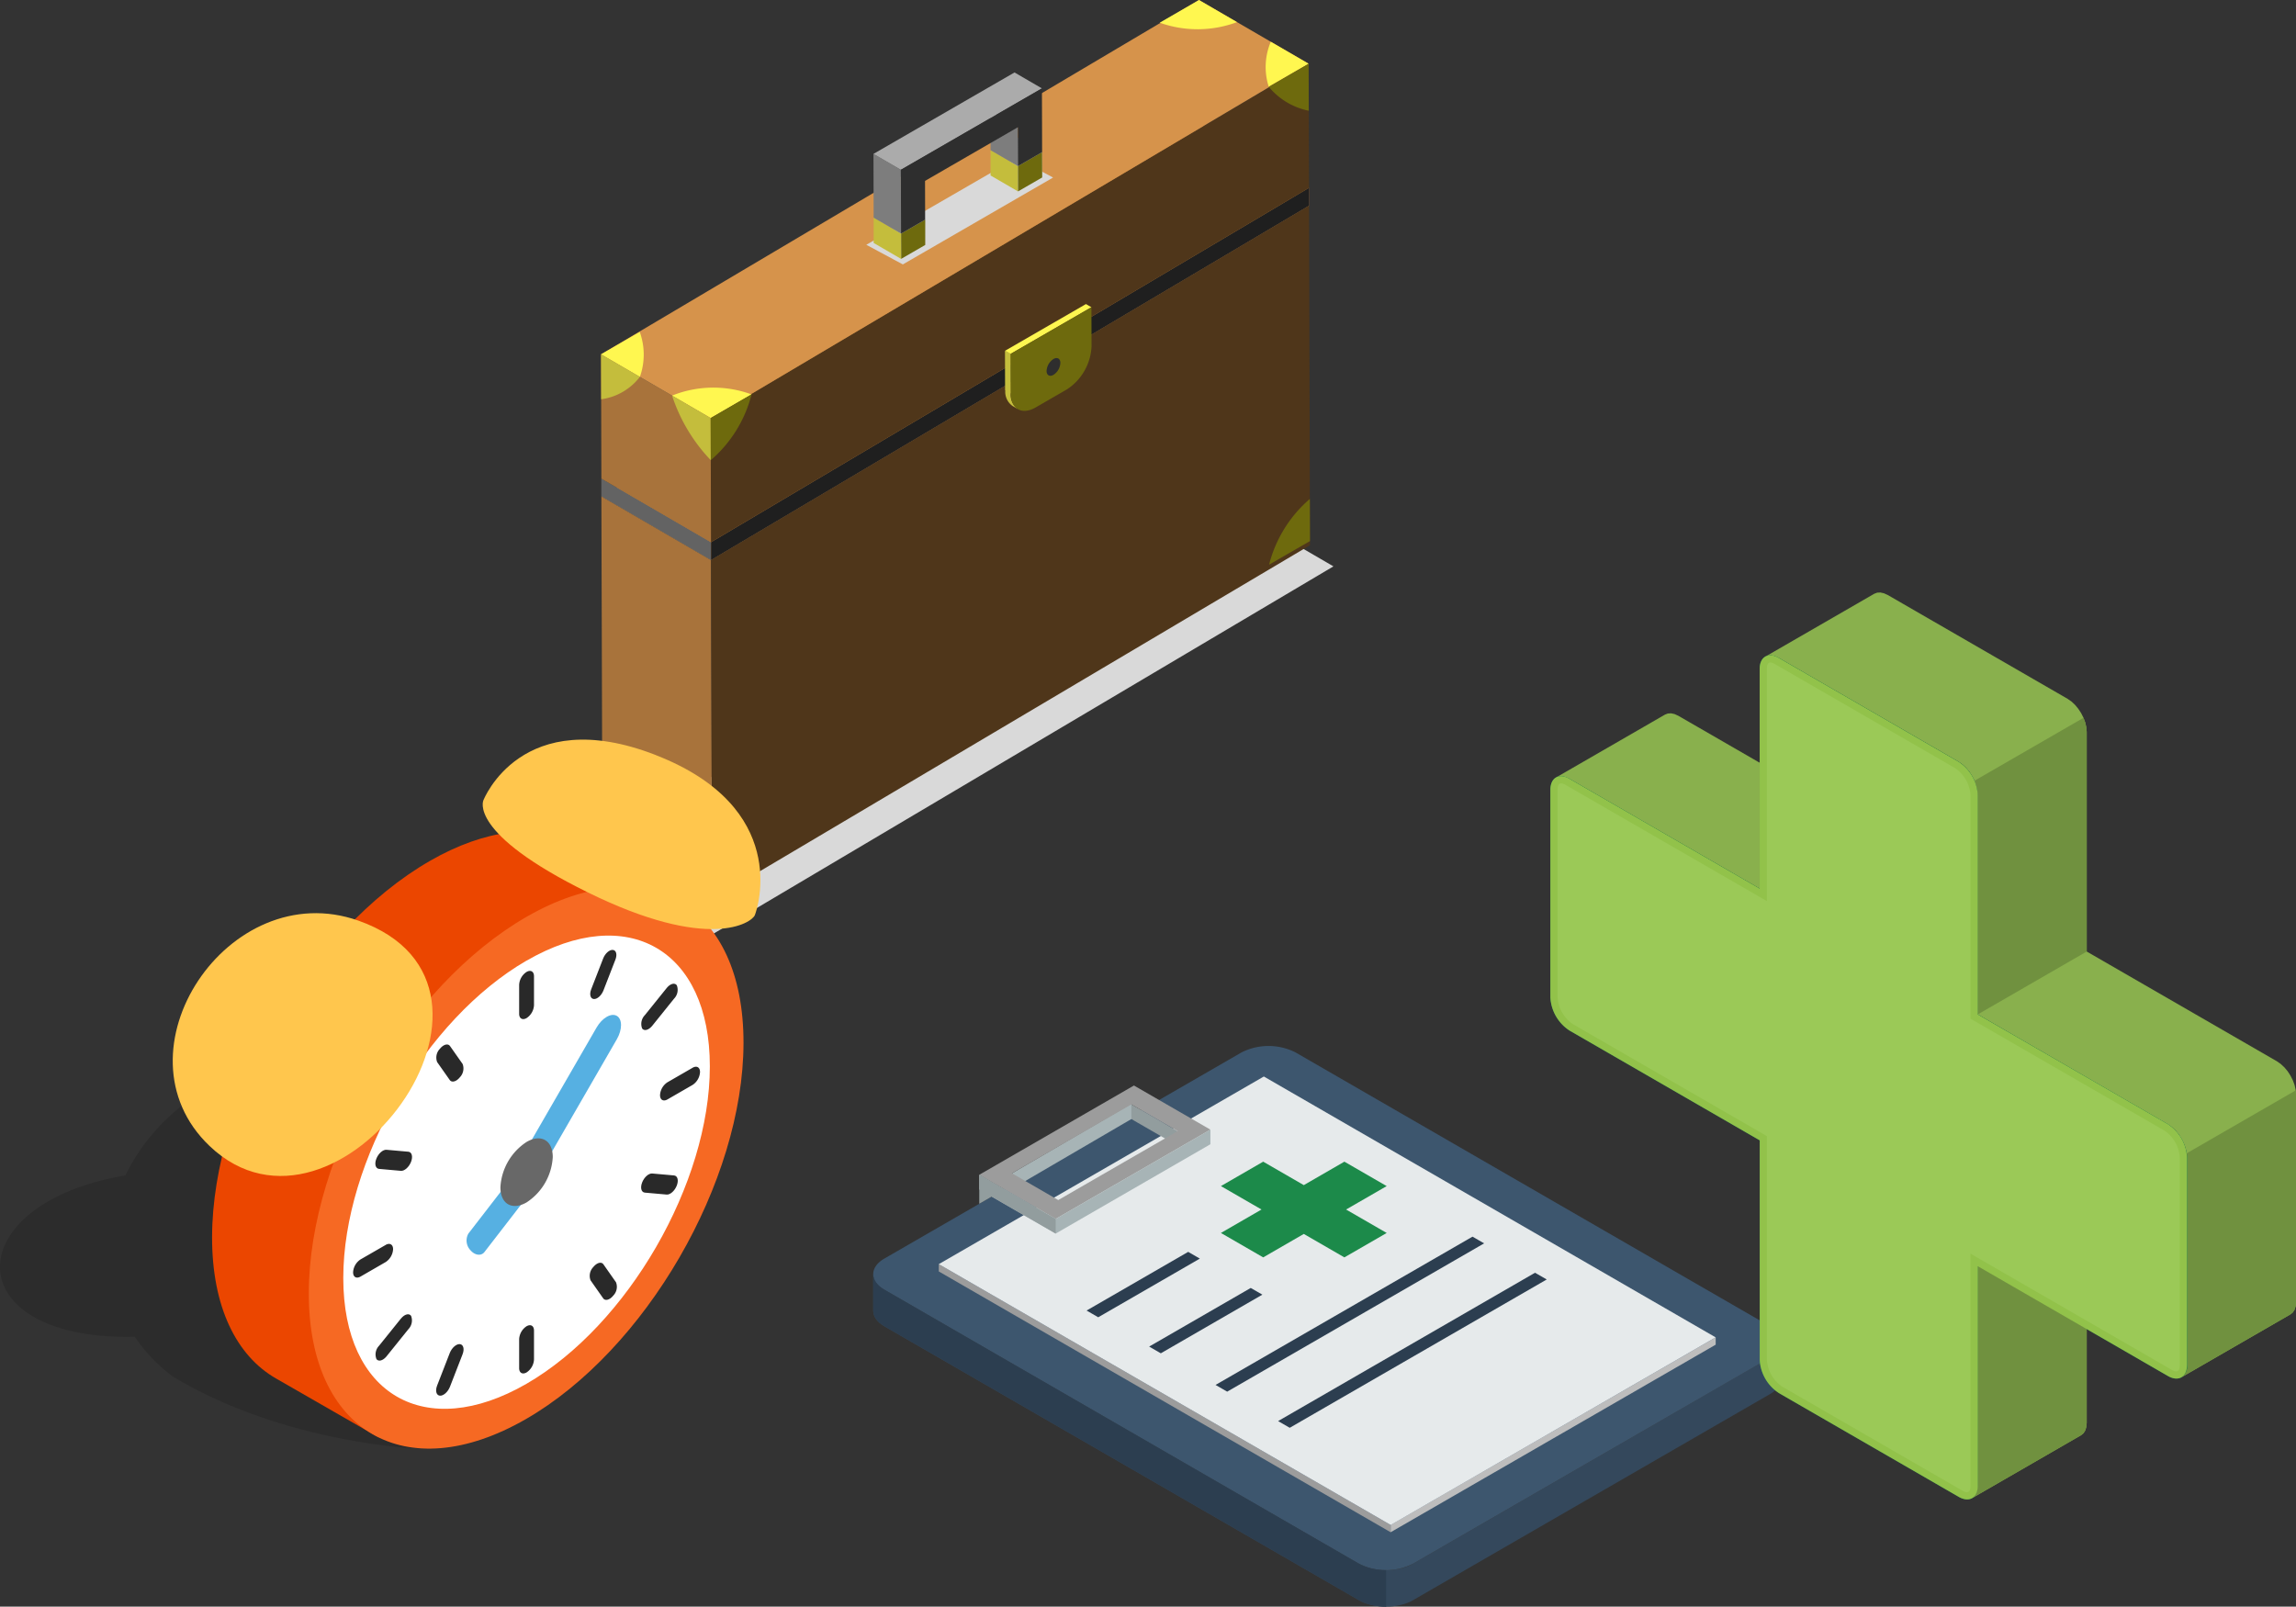 <svg xmlns="http://www.w3.org/2000/svg" width="210.57" height="147.367" viewBox="0 0 210.57 147.367"><rect x="0" y="0" width="210.57" height="147.367" fill="#333333" stroke="none"/><defs><clipPath id="clip-path"><rect id="長方形_12714" data-name="長方形 12714" class="cls-1" width="83.278" height="51.429"/></clipPath><clipPath id="clip-path-2"><rect id="長方形_12715" data-name="長方形 12715" class="cls-1" width="68.382" height="83.184"/></clipPath><clipPath id="clip-path-3"><rect id="長方形_12597" data-name="長方形 12597" class="cls-1" width="69.448" height="85.79"/></clipPath><clipPath id="clip-path-4"><rect id="長方形_12596" data-name="長方形 12596" class="cls-1" width="69.449" height="41.016"/></clipPath><clipPath id="clip-path-6"><rect id="長方形_12599" data-name="長方形 12599" class="cls-1" width="17.128" height="9.762"/></clipPath><clipPath id="clip-path-10"><rect id="長方形_12594" data-name="長方形 12594" class="cls-1" width="69.738" height="65.032"/></clipPath><clipPath id="clip-path-11"><rect id="長方形_12593" data-name="長方形 12593" class="cls-1" width="57.079" height="44.188"/></clipPath><style>.cls-1{fill:none}.cls-10,.cls-15,.cls-16,.cls-5,.cls-8,.cls-9{fill-rule:evenodd}.cls-5{fill:#9c9c9c}.cls-8{fill:#2c3e50}.cls-9{fill:#929d9e}.cls-10{fill:#a7b4b6}.cls-15{fill:#70913f}.cls-16{fill:#1f7d46}.cls-19{clip-path:url(#clip-path-3)}.cls-20{mix-blend-mode:multiply;isolation:isolate}.cls-22{fill:#d9d9d9}.cls-25{fill:#a8733b}.cls-31{clip-path:url(#clip-path-6)}.cls-32{fill:#c5c5c5}.cls-33{fill:#dcdcdc}.cls-34{fill:#9f9f9f}.cls-35{fill:#c4bd3c}.cls-36{fill:#6e6a0d}.cls-37{fill:#7d7d7d}.cls-39{fill:#2e2e2e}.cls-40{fill:#fff750}.cls-47{fill:#56b0e2}.cls-49{fill:#292929}.cls-50{fill:#ffc64d}</style></defs><g id="diversity-icon3" transform="translate(-297.107 -44.689)"><g id="グループ_22757" data-name="グループ 22757" transform="translate(377.192 140.627)"><path id="パス_17419" data-name="パス 17419" d="M0 12.233l.016.2.047.193.08.188.114.186.141.179.177.172.207.163.24.155 43.526 25.125.266.139.283.118.3.1.309.082.323.066.325.045.337.031.334.007.337-.007.332-.028.33-.047.32-.066.311-.082.3-.1.283-.118.264-.139 5.3-3.062 3.156-1.823 15.834-9.142 2.756-1.592 5.705-3.293.24-.153.207-.165.177-.172.144-.177.113-.186.08-.191.047-.191.016-.2V15.1l-.016.193-.047.193-.08.188-.113.186-.144.179-.177.172-.207.165-.24.153-5.705 3.293-2.753 1.598-15.834 9.142-3.161 1.823-5.3 3.062-.264.139-.283.118-.3.1-.311.082-.32.066-.33.045-.332.031-.337.007-.334-.007-.336-.028-.325-.045-.323-.066-.309-.082-.3-.1-.283-.118-.266-.139L1.022 10.316l-.24-.153L.575 10 .4 9.828l-.143-.179-.113-.186-.08-.188-.048-.194L0 8.886z" transform="translate(0 12.045)" fill="#34485c"/><g id="グループ_22756" data-name="グループ 22756"><g id="グループ_22755" data-name="グループ 22755" clip-path="url(#clip-path)"><path id="パス_17420" data-name="パス 17420" d="M33.779.591L1.023 19.5c-1.364.787-1.364 2.071 0 2.857l43.526 25.135a5.489 5.489 0 004.951 0l5.3-3.062 3.159-1.823L73.8 33.465l2.756-1.592 5.705-3.293c1.364-.787 1.364-2.071 0-2.857L38.73.591a5.489 5.489 0 00-4.951 0" transform="translate(0 .001)" fill-rule="evenodd" fill="#3d566e"/><path id="パス_17421" data-name="パス 17421" class="cls-5" d="M44 32.422v.671L2.553 9.168v-.673z" transform="translate(3.46 11.515)"/><path id="パス_17422" data-name="パス 17422" d="M49.954 11.347v.671l-.93.539-.933.537-.93.537-.933.539-.93.537-.933.537-.93.537-.93.539-.933.537-.93.537-.933.539-.93.537-.933.537-.93.539-.93.537-.933.537-.933.539-.93.537-.93.537-.933.539-.93.537-.933.537-.93.537-.933.539-.93.537-.937.541-.93.537-.93.537-.933.537-.93.539-.933.537-.93.537v-.671l.93-.537.933-.539.93-.537.933-.537.93-.539.93-.537.933-.537.93-.539.933-.537.93-.537.933-.537.93-.539.933-.537.93-.539.93-.537.933-.537.93-.537.933-.539.93-.537.933-.537.93-.539.933-.537.93-.537.933-.539.93-.537.93-.537.933-.537.93-.539.933-.537.93-.539.933-.537z" transform="translate(27.31 15.381)" fill="#bdbdbd" fill-rule="evenodd"/><path id="パス_17423" data-name="パス 17423" d="M44 42.326L2.553 18.4l29.81-17.21L73.8 25.117 44 42.326" transform="translate(3.461 1.612)" fill="#e6eaeb" fill-rule="evenodd"/><path id="パス_17424" data-name="パス 17424" class="cls-8" d="M0 8.886v3.347l.016.193.047.193.08.191.113.184.141.181.177.17.207.165.24.153 43.527 25.129.266.139.283.12.3.1.309.082.323.064.327.047.334.028.334.009h.016v-3.345h-.016l-.334-.009-.335-.027-.327-.047-.323-.064-.311-.082-.3-.1-.283-.12-.266-.139L1.022 10.316l-.24-.153L.575 10 .4 9.826l-.143-.179-.113-.184-.08-.191-.048-.193z" transform="translate(0 12.045)"/><path id="パス_17425" data-name="パス 17425" class="cls-9" d="M10.05 3.618V2.275l.283.163.276.16.271.155.266.153.259.151.259.148.254.148.257.146.254.148.254.148.259.148.258.157.264.153.271.155.276.16.283.163V6.07l-.283-.163-.276-.16-.271-.155-.264-.153-.261-.151-.259-.148-.254-.148-.254-.148-.254-.144-.254-.148L11.4 4.4l-.259-.151-.261-.149-.271-.155-.276-.16z" transform="translate(13.624 3.084)"/><path id="パス_17426" data-name="パス 17426" class="cls-10" d="M5.4 9.94V8.6l.342-.2.342-.2.344-.2.342-.2.342-.2.344-.2.342-.2.342-.2.344-.2.342-.2.342-.2.344-.2.342-.2.342-.2.342-.2.344-.2.342-.2.342-.2.344-.2.342-.2.342-.2.342-.2.344-.2.342-.2.342-.2.344-.2.342-.2.342-.2.342-.2.344-.2.342-.2.342-.2v1.418l-.342.2-.342.2-.344.2-.342.2-.342.2-.342.2-.344.2-.342.2-.342.2-.344.2-.342.2-.342.2-.342.2-.344.2-.342.2-.342.2-.344.2-.342.2-.342.2-.342.2-.344.2-.342.2-.342.2-.344.2-.342.2-.342.2-.344.2-.342.2-.342.2-.344.2-.342.2z" transform="translate(7.322 3.084)"/><path id="パス_17427" data-name="パス 17427" class="cls-5" d="M18.316 1.54l7.01 4.047-14.188 8.19-7.01-4.047zM7.127 9.594l4.247 2.452 10.953-6.323c-1.533-.883-2.718-1.569-4.249-2.452Q12.6 6.43 7.127 9.594" transform="translate(5.596 2.088)"/><path id="パス_17428" data-name="パス 17428" class="cls-10" d="M4.128 8.744V7.4l7.01 4.047 14.188-8.19V4.6l-14.188 8.193-7.01-4.049" transform="translate(5.596 4.416)"/><path id="パス_17429" data-name="パス 17429" class="cls-9" d="M4.128 6.36V5.017l7.01 4.047v1.345l-5.87-3.39-1.14.657z" transform="translate(5.596 6.801)"/><path id="パス_17430" data-name="パス 17430" class="cls-8" d="M17.626 8.018L8.307 13.4l1.067.617 9.319-5.38z" transform="translate(11.261 10.869)"/><path id="パス_17431" data-name="パス 17431" class="cls-8" d="M20.059 9.423L10.743 14.8l1.069.617 9.314-5.38z" transform="translate(14.563 12.774)"/><path id="パス_17432" data-name="パス 17432" class="cls-8" d="M36.893 7.426l-23.565 13.6 1.067.617L37.96 8.04z" transform="translate(18.067 10.066)"/><path id="パス_17433" data-name="パス 17433" d="M28.74 11.045l-3.88 2.24-3.722-2.151-3.724 2.151-3.877-2.24 3.722-2.151-3.722-2.148 3.877-2.24 3.724 2.151 3.722-2.151 3.88 2.24-3.724 2.149z" transform="translate(18.351 6.108)" fill="#1c8a4a" fill-rule="evenodd"/><path id="パス_17434" data-name="パス 17434" class="cls-8" d="M39.326 8.831L15.764 22.437l1.067.615L40.4 9.448z" transform="translate(21.368 11.971)"/></g></g></g><g id="グループ_22760" data-name="グループ 22760" transform="translate(439.295 99.034)"><path id="パス_17435" data-name="パス 17435" d="M38.888 61.791v20.146l-.037.385-.1.319-.161.251-.217.175 10-5.775.214-.175.161-.249.1-.322.037-.383V56.018zM10.467 11.1l-.258.1-10 5.772.258-.1.3-.017.327.073.353.163 17.446 10.068 10-5.77-17.449-10.073-.353-.163-.327-.071zM29.96 0l-.295.015-.263.1-10 5.772.261-.1.3-.015.329.071.35.157 16.5 9.525.351.246.329.307.295.358.258.395.217.424.161.436.1.439.037.426V38.7l17.442 10.077.351.244.329.307.3.358.258.4.214.422.163.436.1.439.037.426v19.044l-.037.385-.1.319-.163.251-.214.175 10-5.772.214-.175.163-.251.1-.319.037-.385V46.033l-.037-.429-.1-.436-.163-.436-.214-.424-.258-.395-.3-.358-.329-.307-.354-.248-17.444-10.069V12.787l-.037-.429-.1-.436-.161-.436-.214-.424-.261-.395-.295-.358-.33-.309-.351-.244L30.64.231l-.351-.158z" transform="translate(.303)" fill="#89b04d"/><g id="グループ_22759" data-name="グループ 22759"><g id="グループ_22758" data-name="グループ 22758" clip-path="url(#clip-path-2)"><path id="パス_17436" data-name="パス 17436" d="M20.945 70.022l16.5 9.522c.962.558 1.75.1 1.75-1.009V58.392l17.44 10.07c.965.556 1.75.1 1.75-1.011V48.4a3.871 3.871 0 00-1.75-3.029L39.191 35.3V15.158a3.878 3.878 0 00-1.75-3.029L20.945 2.6c-.962-.556-1.75-.1-1.75 1.011V23.76L1.75 13.687C.787 13.131 0 13.584 0 14.7v19.043a3.879 3.879 0 001.75 3.031L19.2 46.847v20.146a3.878 3.878 0 001.75 3.029" transform="translate(0 3.402)" fill="#1d9c52" fill-rule="evenodd"/><path id="パス_17437" data-name="パス 17437" class="cls-15" d="M24.233 24.515l10-5.772.032.365v19.047l-.037.385-.1.319-.161.251-.214.175-10 5.772.212-.175.163-.251.1-.319.034-.387V24.88z" transform="translate(34.121 26.927)"/><path id="パス_17438" data-name="パス 17438" class="cls-16" d="M23.689 41.723V21.476l.636-.365a2.69 2.69 0 01.027.365v19.048a1.15 1.15 0 01-.663 1.2" transform="translate(34.033 30.329)"/><path id="パス_17439" data-name="パス 17439" class="cls-16" d="M23.689 41.723V21.476l.636-.365a2.69 2.69 0 01.027.365v19.048a1.15 1.15 0 01-.663 1.2" transform="translate(34.033 30.329)"/><path id="パス_17440" data-name="パス 17440" class="cls-15" d="M26.257 26.155l-10 5.772V11.784l-.037-.429-.1-.436-.158-.429 10-5.772.158.429.1.439.037.426z" transform="translate(22.932 6.777)"/><path id="パス_17441" data-name="パス 17441" class="cls-15" d="M15.873 50.039l10-5.772.214-.175.161-.251.1-.319.037-.385V22.99l-10 5.775v20.144l-.037.385-.1.319-.161.251z" transform="translate(22.803 33.029)"/><path id="パス_17442" data-name="パス 17442" d="M20.945 70.022l16.5 9.522c.962.558 1.75.1 1.75-1.009V58.392l17.44 10.07c.965.556 1.75.1 1.75-1.011V48.4a3.871 3.871 0 00-1.75-3.029L39.191 35.3V15.158a3.878 3.878 0 00-1.75-3.029L20.945 2.6c-.962-.556-1.75-.1-1.75 1.011V23.76L1.75 13.687C.787 13.131 0 13.584 0 14.7v19.043a3.879 3.879 0 001.75 3.031L19.2 46.847v20.146a3.878 3.878 0 001.75 3.029" transform="translate(0 3.402)" fill="#92c24a" fill-rule="evenodd"/><path id="パス_17443" data-name="パス 17443" d="M20.885 69.059a3.23 3.23 0 01-1.418-2.459V46.075L1.689 35.811a3.23 3.23 0 01-1.418-2.456V14.308c0-.6.241-.736.758-.436l18.438 10.646V3.226c0-.6.239-.736.758-.436l16.494 9.525a3.222 3.222 0 011.418 2.456V35.3l17.775 10.26a3.222 3.222 0 011.421 2.456v19.048c0 .6-.241.733-.758.436L38.136 56.854v21.292c0 .6-.239.736-.755.439z" transform="translate(.389 3.789)" fill="#9bc957" fill-rule="evenodd"/></g></g></g><g id="グループ_22525" data-name="グループ 22525" transform="translate(349.951 44.69)"><g id="グループ_22510" data-name="グループ 22510"><g id="グループ_22509" data-name="グループ 22509" class="cls-19"><g id="グループ_22508" data-name="グループ 22508" class="cls-20" transform="translate(0 44.774)"><g id="グループ_22507" data-name="グループ 22507"><g id="グループ_22506" data-name="グループ 22506" clip-path="url(#clip-path-4)"><path id="パス_16719" data-name="パス 16719" class="cls-22" d="M0 53.263l57.111-33.844 12.337 7.175-57.109 33.841z" transform="translate(0 -19.42)"/></g></g></g></g></g><path id="パス_16720" data-name="パス 16720" d="M34.843 10.784L24.786 4.939v1.644l10.057 5.845z" transform="translate(32.36 6.45)" fill="#b97f41"/><path id="パス_16721" data-name="パス 16721" d="M65.9 11.5L55.841 5.652 1 38.149l10.06 5.845z" transform="translate(1.31 7.38)" fill="#d08f49"/><path id="パス_16722" data-name="パス 16722" class="cls-25" d="M11.06 25.591L1 19.747l.09 31.141 10.055 5.845z" transform="translate(1.31 25.782)"/><path id="パス_16723" data-name="パス 16723" d="M11.058 24.879L1 19.034v1.644l10.057 5.845z" transform="translate(1.307 24.851)" fill="#636363"/><path id="パス_16724" data-name="パス 16724" d="M65.9 10.784L55.839 4.939 1 37.436l10.057 5.845z" transform="translate(1.307 6.45)" fill="#976835"/><path id="パス_16725" data-name="パス 16725" d="M5.363 39.971v1.644l54.838-32.5V7.471z" transform="translate(7.002 9.759)" fill="#1f1f1f"/><path id="パス_16726" data-name="パス 16726" class="cls-25" d="M1.02 25.482l10.055 5.845-.03-11.39L.988 14.1z" transform="translate(1.29 18.403)"/><path id="パス_16727" data-name="パス 16727" d="M5.349 35.03l.032 11.39 54.838-32.5v1.644L5.386 48.063 5.474 79.2l54.838-32.5-.088-31.141v-1.644l-.037-11.38z" transform="translate(6.984 3.311)" fill="#4f361a"/><path id="パス_16728" data-name="パス 16728" d="M55.825 0L.987 32.5l10.057 5.842 54.838-32.5z" transform="translate(1.289 .001)" fill="#d6934b"/><g id="グループ_22518" data-name="グループ 22518"><g id="グループ_22517" data-name="グループ 22517" class="cls-19"><g id="グループ_22516" data-name="グループ 22516" class="cls-20" transform="translate(26.606 14.488)"><g id="グループ_22515" data-name="グループ 22515"><g id="グループ_22514" data-name="グループ 22514" class="cls-31"><g id="グループ_22513" data-name="グループ 22513"><g id="グループ_22512" data-name="グループ 22512"><g id="グループ_22511" data-name="グループ 22511" class="cls-31"><path id="パス_16729" data-name="パス 16729" class="cls-22" d="M25.323 6.283L11.54 14.247l3.35 1.8 13.778-7.968z" transform="translate(-11.539 -6.283)"/></g></g></g></g></g></g></g></g><path id="パス_16730" data-name="パス 16730" class="cls-32" d="M19.956 6.879l-2.513-1.462v2.324l2.52 1.459z" transform="translate(22.773 7.074)"/><path id="パス_16731" data-name="パス 16731" class="cls-33" d="M21.214 7.887L18.7 6.425 16.485 7.7 19 9.164z" transform="translate(21.522 8.39)"/><path id="パス_16732" data-name="パス 16732" class="cls-34" d="M21.209 6.879L18.7 5.417 16.483 6.7 19 8.156z" transform="translate(21.52 7.074)"/><path id="パス_16733" data-name="パス 16733" class="cls-35" d="M19 7.434l-2.517-1.462v2.324L19 9.758z" transform="translate(21.519 7.798)"/><path id="パス_16734" data-name="パス 16734" class="cls-36" d="M17.573 7.329l.007 2.324 2.213-1.277-.007-2.324z" transform="translate(22.942 7.902)"/><path id="パス_16735" data-name="パス 16735" class="cls-37" d="M18.991 5.89l-2.513-1.462.009 3.56L19 9.45z" transform="translate(21.514 5.782)"/><path id="パス_16736" data-name="パス 16736" class="cls-32" d="M15.3 9.565L12.79 8.1l.007 2.324 2.513 1.462z" transform="translate(16.699 10.581)"/><path id="パス_16737" data-name="パス 16737" class="cls-33" d="M16.558 10.573l-2.513-1.462-2.211 1.275 2.515 1.462z" transform="translate(15.45 11.897)"/><path id="パス_16738" data-name="パス 16738" class="cls-34" d="M16.556 9.565L14.042 8.1l-2.211 1.279 2.515 1.462z" transform="translate(15.447 10.581)"/><path id="パス_16739" data-name="パス 16739" class="cls-36" d="M12.922 10.013l.007 2.324 2.209-1.277V8.738z" transform="translate(16.871 11.409)"/><path id="パス_16740" data-name="パス 16740" class="cls-35" d="M14.345 10.118l-2.513-1.461v2.324l2.515 1.462z" transform="translate(15.448 11.303)"/><path id="パス_16741" data-name="パス 16741" class="cls-37" d="M14.338 7.583l-2.513-1.462.016 5.847 2.513 1.462z" transform="translate(15.438 7.992)"/><path id="パス_16742" data-name="パス 16742" d="M27.274 4.343l-2.513-1.461-12.937 7.47 2.513 1.459z" transform="translate(15.438 3.763)" fill="#ababab"/><path id="パス_16743" data-name="パス 16743" class="cls-39" d="M12.915 10.984l.016 5.847 2.209-1.275.007 2.324-2.209 1.275 2.209-1.275-.016-5.88 8.512-4.92.012 3.56 2.213-1.28.007 2.324-2.213 1.28 2.213-1.28-.023-8.169z" transform="translate(16.862 4.591)"/><g id="グループ_22520" data-name="グループ 22520"><g id="グループ_22519" data-name="グループ 22519" class="cls-19"><path id="パス_16744" data-name="パス 16744" class="cls-35" d="M17.566 14.243c0 .136.007 2.711.012 3.617a1.583 1.583 0 00.662 1.455l-.5-.293a1.593 1.593 0 01-.662-1.455c0-.906-.009-3.481-.009-3.617z" transform="translate(22.277 18.214)"/><path id="パス_16745" data-name="パス 16745" class="cls-35" d="M17.566 14.243l-.5-.293.009 3.617v.007l.5.293v-.007c0-.906-.012-3.481-.012-3.617" transform="translate(22.277 18.214)"/></g></g><path id="パス_16746" data-name="パス 16746" class="cls-40" d="M24.972 12.388l-.5-.293-7.405 4.277.5.293z" transform="translate(22.278 15.793)"/><g id="グループ_22522" data-name="グループ 22522"><g id="グループ_22521" data-name="グループ 22521" class="cls-19"><path id="パス_16747" data-name="パス 16747" class="cls-36" d="M17.281 16.5c0 .136.007 2.711.012 3.617 0 1.439 1.021 2.02 2.276 1.3a2980.2 2980.2 0 002.873-1.66 4.972 4.972 0 002.258-3.918c0-.906-.009-3.481-.012-3.617z" transform="translate(22.562 15.958)"/><path id="パス_16748" data-name="パス 16748" class="cls-39" d="M19.343 14.332a1.391 1.391 0 00-.632 1.093c0 .4.286.56.636.357a1.385 1.385 0 00.629-1.088c0-.4-.284-.565-.634-.362" transform="translate(24.428 18.597)"/><path id="パス_16749" data-name="パス 16749" class="cls-40" d="M11.1 16.042l-3.747 2.165-3.539-2.057a10.156 10.156 0 017.29-.108" transform="translate(4.979 20.134)"/><path id="パス_16750" data-name="パス 16750" class="cls-35" d="M3.814 15.737l3.539 2.057.012 3.869a15.572 15.572 0 01-3.551-5.925" transform="translate(4.979 20.547)"/><path id="パス_16751" data-name="パス 16751" class="cls-35" d="M4.554 37.5l-3.539-2.056L1 31.575A15.572 15.572 0 014.554 37.5" transform="translate(1.309 41.224)"/><path id="パス_16752" data-name="パス 16752" class="cls-36" d="M5.361 21.724l-.012-3.869L9.1 15.69a11.8 11.8 0 01-3.74 6.034" transform="translate(6.983 20.485)"/><path id="パス_16753" data-name="パス 16753" class="cls-36" d="M31.3 19.847l.012 3.869-3.751 2.165a11.8 11.8 0 013.74-6.034" transform="translate(35.984 25.913)"/><path id="パス_16754" data-name="パス 16754" class="cls-40" d="M4.55 17.325l-3.562-2.07 3.551-2.05a6.105 6.105 0 01.012 4.12" transform="translate(1.29 17.241)"/><path id="パス_16755" data-name="パス 16755" class="cls-35" d="M1 18.219l-.012-4.125 3.562 2.07A5.38 5.38 0 011 18.219" transform="translate(1.29 18.402)"/><path id="パス_16756" data-name="パス 16756" class="cls-35" d="M7.41 34l.012 4.125-3.562-2.07A5.38 5.38 0 017.41 34" transform="translate(5.038 44.39)"/><path id="パス_16757" data-name="パス 16757" class="cls-40" d="M23.211 2.08L26.812 0 30.3 2.027a10.338 10.338 0 01-7.087.053" transform="translate(30.304 .001)"/><path id="パス_16758" data-name="パス 16758" class="cls-40" d="M27.9 1.66l3.47 2.015-3.658 2.112A5.957 5.957 0 0127.9 1.66" transform="translate(35.802 2.168)"/><path id="パス_16759" data-name="パス 16759" class="cls-36" d="M27.548 4.647l3.659-2.112.012 4.311a6.4 6.4 0 01-3.67-2.2" transform="translate(35.966 3.311)"/><path id="パス_16760" data-name="パス 16760" class="cls-36" d="M9.065 36.011l-3.659 2.112L5.392 34a6.125 6.125 0 013.673 2.01" transform="translate(7.04 44.392)"/></g></g></g><g id="グループ_22503" data-name="グループ 22503" transform="translate(297.107 112.53)"><g id="グループ_22502" data-name="グループ 22502" clip-path="url(#clip-path-10)"><g id="グループ_22501" data-name="グループ 22501" transform="translate(0 20.844)" opacity=".14"><g id="グループ_22500" data-name="グループ 22500"><g id="グループ_22499" data-name="グループ 22499" clip-path="url(#clip-path-11)"><path id="パス_16698" data-name="パス 16698" d="M44.492 20.083c2.6-.912 3.228-1.769 3.174-2.006-.1-.45-4.077-5.905-16.715-6.024s-13.986 9.3-13.986 9.3.107.754 3.352 1.107a20.23 20.23 0 00-5.011 3.52 18.165 18.165 0 00-3.806 5.201c-14.828 2.491-15.529 14.239-.872 14.787.6.022 1.171.022 1.731.007a15.188 15.188 0 003.471 3.637c10.321 6.22 22.614 6.628 22.614 6.628s-2.093-3.954.763-4.234c.346-.026.694-.059 1.04-.1l.092-.009a20.163 20.163 0 0011.326-5.428c6.718-6.459 7.311-16.326 1.067-22.288a15.95 15.95 0 00-8.24-4.094" transform="translate(0 -12.051)"/></g></g></g><path id="パス_16699" data-name="パス 16699" d="M31.224 7.569C20.215 13.9 11.269 29.343 11.245 42.07c-.012 6.4 2.235 10.9 5.87 12.976.156.088 9.387 5.395 9.387 5.395l27.336-49.288S44.954 6.01 44.572 5.83c-3.529-1.66-8.209-1.216-13.348 1.738" transform="translate(8.205 3.554)" fill="#eb4600"/><path id="パス_16700" data-name="パス 16700" d="M36.353 10.531C25.344 16.859 16.4 32.305 16.374 45.032s8.88 17.914 19.889 11.587 19.955-21.775 19.979-34.5S47.363 4.2 36.353 10.531" transform="translate(11.947 5.716)" fill="#f66923"/><path id="パス_16701" data-name="パス 16701" d="M35.011 12.686C25.73 18.045 18.2 31.078 18.2 41.8s7.526 15.062 16.807 9.7 16.811-18.392 16.811-29.11-7.526-15.062-16.807-9.7" transform="translate(13.283 7.582)" fill="#fff"/><path id="パス_16702" data-name="パス 16702" class="cls-47" d="M28.6 23.535l-3.693 4.779a1.292 1.292 0 00.2 1.539c.406.467.977.536 1.273.154l3.693-4.779a1.292 1.292 0 00-.2-1.539c-.408-.467-.977-.536-1.273-.154" transform="translate(18.05 16.992)"/><path id="パス_16703" data-name="パス 16703" class="cls-47" d="M36.36 14.687c-.514-.3-1.346.183-1.859 1.072l-6.417 11.117c-.514.889-.514 1.849 0 2.147s1.346-.185 1.859-1.074l6.417-11.116c.514-.889.514-1.851 0-2.147" transform="translate(20.21 10.652)"/><path id="パス_16704" data-name="パス 16704" d="M28.934 21.473a5.306 5.306 0 00-2.4 4.158c0 1.531 1.074 2.152 2.4 1.387a5.306 5.306 0 002.4-4.16c0-1.531-1.074-2.152-2.4-1.385" transform="translate(19.36 15.429)" fill="#686868"/><path id="パス_16705" data-name="パス 16705" class="cls-49" d="M28.208 12.358a1.507 1.507 0 00-.681 1.18V16.2c0 .432.306.609.681.393a1.509 1.509 0 00.681-1.18v-2.662c0-.434-.306-.611-.681-.393" transform="translate(20.085 8.949)"/><path id="パス_16706" data-name="パス 16706" class="cls-49" d="M24.4 16.313c-.19-.268-.605-.156-.931.249a1.154 1.154 0 00-.251 1.218l1.154 1.641c.19.266.605.156.931-.249a1.162 1.162 0 00.251-1.218z" transform="translate(16.874 11.797)"/><path id="パス_16707" data-name="パス 16707" class="cls-49" d="M22.923 21.929l-2-.178c-.325-.029-.742.339-.931.823s-.076.9.251.931l2 .178c.327.029.742-.339.931-.825s.076-.9-.249-.929" transform="translate(14.523 15.869)"/><path id="パス_16708" data-name="パス 16708" class="cls-49" d="M21.712 26.834L19.4 28.166a1.508 1.508 0 00-.68 1.18c0 .434.3.609.68.393l2.307-1.332a1.509 1.509 0 00.681-1.18c0-.434-.306-.609-.681-.393" transform="translate(13.663 19.512)"/><path id="パス_16709" data-name="パス 16709" class="cls-49" d="M22.242 30.871l-2 2.486A1.153 1.153 0 0020 34.574c.189.266.6.156.931-.249l2-2.486a1.156 1.156 0 00.249-1.218c-.189-.268-.605-.156-.931.249" transform="translate(14.523 22.237)"/><path id="パス_16710" data-name="パス 16710" class="cls-49" d="M25.3 32.057c-.325-.029-.742.341-.929.825l-1.154 2.972c-.189.484-.078.9.249.931s.742-.341.929-.825l1.154-2.973c.189-.484.076-.9-.249-.929" transform="translate(16.874 23.389)"/><path id="パス_16711" data-name="パス 16711" class="cls-49" d="M28.208 31.147a1.509 1.509 0 00-.681 1.18v2.663c0 .434.306.609.681.393a1.509 1.509 0 00.681-1.18V31.54c0-.434-.306-.609-.681-.393" transform="translate(20.085 22.659)"/><path id="パス_16712" data-name="パス 16712" class="cls-49" d="M32.532 27.887c-.189-.268-.6-.156-.931.249a1.156 1.156 0 00-.249 1.218L32.506 31c.189.266.605.156.931-.251a1.15 1.15 0 00.249-1.216z" transform="translate(22.81 20.242)"/><path id="パス_16713" data-name="パス 16713" class="cls-49" d="M37.014 23.187l-2-.178c-.325-.029-.742.339-.929.825s-.078.9.249.929l2 .178c.325.029.74-.339.929-.823s.076-.9-.249-.931" transform="translate(24.805 16.787)"/><path id="パス_16714" data-name="パス 16714" class="cls-49" d="M37.984 17.44l-2.307 1.332a1.5 1.5 0 00-.68 1.18c0 .432.3.609.68.393l2.307-1.332a1.508 1.508 0 00.68-1.18c0-.434-.3-.611-.68-.393" transform="translate(25.536 12.657)"/><path id="パス_16715" data-name="パス 16715" class="cls-49" d="M36.334 13.341l-2 2.486a1.153 1.153 0 00-.249 1.218c.189.266.6.156.931-.249l2-2.486a1.154 1.154 0 00.251-1.218c-.189-.268-.605-.156-.931.249" transform="translate(24.806 9.446)"/><path id="パス_16716" data-name="パス 16716" class="cls-49" d="M33.368 11.152c-.31-.028-.707.323-.886.785l-1.1 2.833c-.178.462-.073.858.239.886s.706-.323.886-.785l1.1-2.833c.18-.462.073-.858-.237-.886" transform="translate(22.835 8.136)"/><path id="パス_16717" data-name="パス 16717" class="cls-50" d="M41.471 1.416c-12.327-4.8-15.809 4.141-15.809 4.141s-1.5 3.011 9.6 8.468S50.27 16.8 50.552 16.1s3.247-9.88-9.081-14.68" transform="translate(18.675)"/><path id="パス_16718" data-name="パス 16718" class="cls-50" d="M26.177 9.884C14.276 5.69 3.457 21.9 12.536 30.557 24.187 41.672 43.28 15.912 26.177 9.884" transform="translate(6.683 6.715)"/></g></g></g></svg>